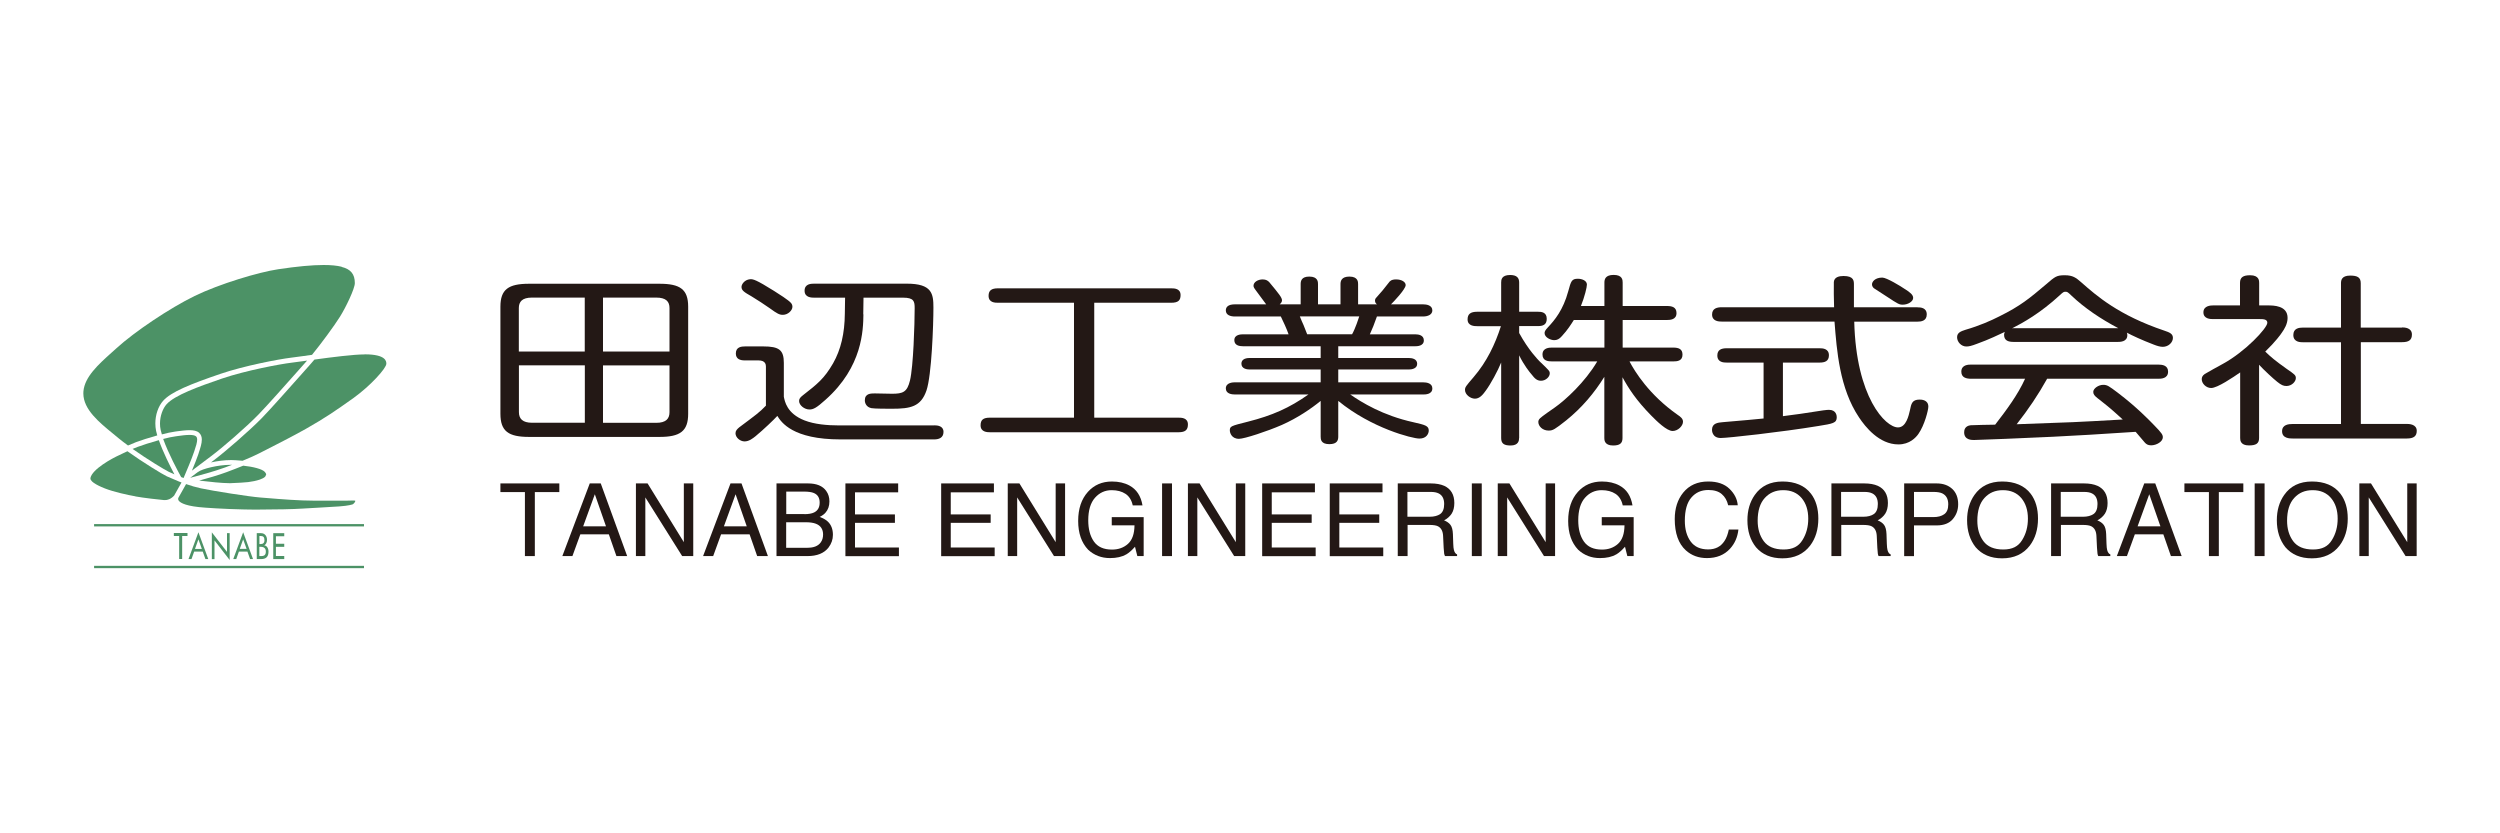 <?xml version="1.0" encoding="UTF-8"?>
<svg xmlns="http://www.w3.org/2000/svg" version="1.1" viewBox="0 0 300 100">
  <defs>
    <style>
      .cls-1 {
        fill: #231815;
      }

      .cls-2 {
        fill: #4c9266;
      }
    </style>
  </defs>
  <!-- Generator: Adobe Illustrator 28.6.0, SVG Export Plug-In . SVG Version: 1.2.0 Build 709)  -->
  <g>
    <g id="_レイヤー_1" data-name="レイヤー_1">
      <g>
        <g>
          <g>
            <path class="cls-2" d="M23.76,56.64c.5-.39,2.43-.86,3.88-.86.06,0,.11,0,.17,0,.01,0,.02,0,.03,0-.28.11-.56.22-.85.32-1.24.46-3.13.97-4.17,1.24.23-.17.56-.43.94-.71h0"/>
            <path class="cls-2" d="M16.51,53.63c.56-.21,1.57-.54,2.55-.81.51,1.45,1.35,3.12,1.87,4.1-.26-.11-.49-.22-.67-.3-.49-.24-2.57-1.49-4.35-2.75.2-.09.41-.17.6-.24h0"/>
            <path class="cls-2" d="M22.04,57.37h0s0,0,0,0M22.05,57.36h0M19.6,52.67c.56-.15,1.09-.26,1.48-.31.09-.01.19-.02.28-.04.41-.06.94-.13,1.39-.13h0c.34,0,.64.05.77.17.1.09.14.22.14.4,0,.32-.14.79-.35,1.4l-.04.11c-.25.77-.94,2.38-1.24,3.09-.1-.04-.19-.07-.29-.11-.37-.67-1.53-2.82-2.16-4.58"/>
            <path class="cls-2" d="M41,32.03c1.09.27,1.58.87,1.58,1.94h0c0,.67-1.08,2.91-1.78,4.03-.7,1.12-2.29,3.27-3.36,4.58-.41.06-.8.11-1.15.16-.63.09-1.13.16-1.42.19-1.45.18-5.53.95-8.41,1.93-3.63,1.24-5.92,2.16-6.88,3.23-.6.67-.94,1.7-.94,2.72,0,.3.03.61.09.9.04.17.08.35.14.54-1.01.28-2.02.61-2.55.81-.31.12-.65.26-.96.4-.41-.3-.8-.6-1.13-.87-.2-.17-.41-.34-.63-.52-1.69-1.38-3.6-2.93-3.6-4.86,0-.08,0-.16.01-.25.15-1.73,1.77-3.2,3.35-4.62.2-.18.39-.35.59-.53,2.21-2.02,6.43-4.84,9.4-6.29,3-1.46,7.69-2.86,10.03-3.21,2.26-.34,4.07-.51,5.46-.51.89,0,1.6.07,2.16.21h0"/>
            <path class="cls-2" d="M27.18,56.66c.72-.27,1.4-.53,2.01-.78,1.19.13,2.28.4,2.59.75.08.09.16.21.16.33h0s-.12.24-.12.24c-.13.13-.35.25-.64.35-.46.15-.91.24-1.39.3h0l-.87.07h0c-.2.01-.4.02-.61.03-.21.01-.42.02-.63.03-.06,0-.13,0-.21,0-.78,0-2.36-.16-3.57-.31,1.04-.28,2.34-.66,3.28-1.01h0"/>
            <path class="cls-2" d="M43.77,42.52h0s0,0,0,0c1.3,0,1.95.22,2.27.47.32.25.32.53.32.66,0,.27-.48.94-1.21,1.71-.73.78-1.71,1.66-2.69,2.37-2.2,1.57-3.41,2.4-5.75,3.73-1.48.84-3.94,2.09-5.12,2.69-.21.1-.37.19-.49.25-.46.24-1.16.55-1.99.89-.64-.06-1.15-.08-1.28-.08-.06,0-.11,0-.17,0-.72,0-1.58.11-2.34.28.13-.1.26-.2.38-.29,1.35-1.01,4.25-3.53,5.71-5.02,1.09-1.12,3.45-3.79,4.87-5.38.46-.52.83-.94,1.03-1.16.13-.14.27-.31.42-.49,2.1-.29,4.72-.62,6.01-.62h.04"/>
            <path class="cls-2" d="M19.42,52.11c-.06-.19-.1-.36-.14-.52-.06-.26-.08-.51-.08-.76,0-.94.35-1.83.79-2.32.97-1.08,3.81-2.11,6.64-3.08,2.91-.99,7.06-1.75,8.3-1.9.3-.04.79-.11,1.42-.19.16-.02.33-.05.5-.07-.21.23-.56.63-1,1.13-1.41,1.59-3.77,4.25-4.85,5.36h0c-1.44,1.48-4.3,3.96-5.64,4.96-.56.42-1.31.99-1.94,1.46h0c-.14.1-.27.2-.39.3.29-.71.62-1.51.78-2l.03-.11c.2-.6.38-1.15.38-1.61,0-.33-.09-.61-.33-.83-.26-.24-.68-.31-1.16-.31-.45,0-.96.07-1.44.13-.1.01-.19.02-.28.04-.44.06-1,.18-1.6.34"/>
            <path class="cls-2" d="M21.38,59.78l.95-1.69c.57.2,1.18.38,1.78.51,1.47.32,5.83,1,7.12,1.1.24.02.55.04.89.07,1.53.13,3.81.31,5.59.31h.13c.44,0,.89,0,1.32,0h1.38c.87,0,1.55,0,1.85-.02.02,0,.04,0,.06,0h0c.12,0,.18.03.19.04h0c0,.07-.08.25-.29.41-.08.03-.51.18-1.64.26-.75.05-1.63.1-2.48.15-.71.04-1.38.08-1.94.11-1,.07-3.22.12-5.3.12-.65,0-1.29,0-1.87-.02-2.04-.04-4.6-.2-5.26-.28h0c-1.88-.2-2.33-.63-2.43-.8-.03-.05-.05-.1-.05-.16,0-.03,0-.07.01-.1"/>
            <path class="cls-2" d="M16.25,59.56c-.87-.15-2.61-.53-3.67-.95-.22-.09-.65-.26-1.03-.48-.38-.21-.7-.47-.7-.71,0-.02,0-.04,0-.06.22-1.06,2.58-2.35,3.47-2.75h0s.01,0,.01,0h0s.43-.22.96-.46c1.88,1.35,4.2,2.76,4.73,3.01.11.05,1.4.6,1.4.6.12.05.23.09.36.14l-.89,1.58c-.43.44-.79.53-1.09.53-.04,0-.08,0-.12,0-.43-.03-2.52-.27-3.44-.44h0"/>
          </g>
          <path class="cls-2" d="M43.68,62.89H11.29v.28h32.39v-.28"/>
          <path class="cls-2" d="M43.68,67.9H11.29v.28h32.39v-.28"/>
          <g>
            <path class="cls-2" d="M34.11,63.98h-1.32v3.11h1.32v-.37h-1v-1.1h1v-.37h-1v-.9h1v-.37"/>
            <path class="cls-2" d="M25.42,63.88v3.22h.32v-2.25l1.82,2.35v-3.22h-.32v2.25l-1.82-2.35"/>
            <path class="cls-2" d="M22.5,63.96h-1.64v.36h.64v2.76h.36v-2.76h.64v-.36"/>
            <path class="cls-2" d="M32.22,66.2c0,.3-.07.52-.22.67-.15.15-.37.22-.67.22h-.52v-3.11h.5c.22,0,.4.07.53.22.13.15.2.34.2.58,0,.16-.03.31-.1.43-.07.12-.15.2-.25.23.17.02.3.1.39.24.09.14.14.31.14.52ZM31.73,64.81c0-.17-.03-.29-.1-.37-.07-.08-.18-.12-.32-.12h-.18v.97h.14c.15,0,.27-.04.35-.12.08-.08.12-.2.12-.36ZM31.9,66.19c0-.19-.05-.33-.15-.42-.1-.1-.25-.15-.44-.15h-.19v1.11h.22c.2,0,.34-.04.43-.13.09-.09.13-.22.13-.41Z"/>
            <path class="cls-2" d="M24.99,67.08l-1.18-3.21-1.19,3.22h.36l.32-.9h1.03l.32.9h.36,0ZM23.4,65.87l.41-1.15.41,1.15h-.82Z"/>
            <path class="cls-2" d="M30.36,67.08l-1.18-3.21-1.19,3.22h.36l.32-.9h1.02l.32.9h.36,0ZM28.77,65.87l.41-1.15.41,1.14h-.81Z"/>
          </g>
        </g>
        <g>
          <path class="cls-1" d="M82.58,49.65c0,2.09-.96,2.78-3.44,2.78h-15.65c-2.48,0-3.44-.68-3.44-2.78v-12.85c0-2.07.96-2.75,3.44-2.75h15.65c2.46,0,3.44.66,3.44,2.75v12.85ZM70.17,42.18v-6.47h-6.33c-1.2,0-1.58.51-1.58,1.26v5.21h7.9ZM70.17,43.84h-7.9v5.61c0,.81.45,1.28,1.58,1.28h6.33v-6.9ZM72.36,42.18h7.98v-5.21c0-.77-.4-1.26-1.6-1.26h-6.38v6.47ZM72.36,43.84v6.9h6.38c1.2,0,1.6-.51,1.6-1.28v-5.61h-7.98Z"/>
          <path class="cls-1" d="M112.13,51.04c.35,0,1.09.06,1.09.79s-.59.9-1.12.9h-11.24c-5.74,0-7.1-2.05-7.58-2.82-.43.47-1.63,1.62-2.62,2.44-.32.25-.77.62-1.31.62s-1.09-.47-1.09-.98c0-.3.19-.49.45-.71,2.08-1.56,2.4-1.77,3.2-2.6v-4.7c0-.21-.05-.73-.88-.73h-1.66c-.56,0-1.07-.17-1.07-.83,0-.79.67-.85,1.12-.85h2.16c1.92,0,2.48.43,2.48,1.98v4.06c.11.53.35,2.01,2.48,2.84,1.2.47,2.75.6,4.11.6h11.45ZM92.9,34.92c.48.3,1.79,1.13,2.03,1.45.11.13.16.28.16.45,0,.41-.51.96-1.15.96-.4,0-.67-.13-1.57-.79-.38-.28-1.71-1.15-2.19-1.43-.86-.49-1.2-.7-1.2-1.13,0-.32.37-.86,1.01-.92.37-.04.75.06,2.91,1.41M103.61,37.72c-.03,1.84-.08,6.3-4.57,10.27-1.04.94-1.44,1.15-1.9,1.15-.61,0-1.25-.51-1.25-1.02,0-.26.13-.43.45-.68,1.73-1.35,2.56-1.99,3.63-3.84.93-1.64,1.39-3.57,1.41-5.98l.03-1.9h-3.71c-.29,0-1.15,0-1.15-.83s.77-.85,1.15-.85h11.13c3.02,0,3.18,1.22,3.18,2.86,0,2.09-.21,8.11-.83,9.95-.67,1.96-1.92,2.2-4.14,2.2-.56,0-2.08,0-2.46-.07-.59-.11-.8-.57-.8-.94,0-.83.72-.83,1.2-.83.32,0,1.76.04,2.06.04,1.31,0,1.82-.19,2.16-1.6.4-1.66.56-6.77.56-8.67,0-.81-.08-1.26-1.39-1.26h-4.75l-.03,2.01Z"/>
          <path class="cls-1" d="M131.31,50.12h10.12c.32,0,1.12,0,1.12.81,0,.62-.27.94-1.12.94h-22.64c-.32,0-1.12-.02-1.12-.83,0-.66.32-.92,1.12-.92h10.09v-13.79h-9.13c-.32,0-1.12,0-1.12-.83,0-.64.35-.9,1.12-.9h20.8c.37,0,1.12.02,1.12.81,0,.64-.29.92-1.12.92h-9.24v13.79Z"/>
          <path class="cls-1" d="M156.08,36.52v-2.43c0-.38.1-.9,1.04-.9,1.04,0,1.04.66,1.04.9v2.43h2.7v-2.43c0-.36.11-.9,1.07-.9,1.04,0,1.04.66,1.04.9v2.43h2.27c-.11-.08-.24-.19-.24-.45,0-.13.05-.26.16-.36.72-.81.8-.9,1.49-1.79.13-.19.32-.39.88-.39.69,0,1.15.32,1.15.68,0,.49-1.47,2.03-1.76,2.31h3.84c.43,0,1.12.11,1.12.73,0,.49-.51.73-1.12.73h-5.53c-.37,1.05-.51,1.37-.85,2.14h5.47c.35,0,1.01.09,1.01.73,0,.7-.85.7-1.01.7h-9.26v1.41h8.46c.4,0,1.01.11,1.01.7s-.67.68-1.01.68h-8.46v1.54h10.17c.45,0,1.12.11,1.12.73,0,.73-.85.73-1.12.73h-8.73c1.36.94,3.9,2.52,7.58,3.33,1.41.32,1.84.43,1.84,1,0,.36-.27.96-1.12.96s-5.74-1.24-9.74-4.52v4.29c0,.43-.13.9-1.07.9-1.01,0-1.04-.58-1.04-.9v-4.29c-1.12.92-2.78,2.05-4.65,2.88-1.76.77-4.51,1.67-5.15,1.67-.91,0-1.1-.75-1.1-1,0-.51.11-.54,2.14-1.05,2.96-.75,4.99-1.65,7.29-3.27h-8.81c-.4,0-1.1-.09-1.1-.73,0-.73.93-.73,1.1-.73h10.28v-1.54h-8.52c-.32,0-.99-.08-.99-.7,0-.43.35-.68.99-.68h8.52v-1.41h-9.32c-.4,0-1.04-.08-1.04-.73,0-.7.85-.7,1.04-.7h5.47c-.19-.58-.69-1.66-.93-2.14h-5.5c-.51,0-1.1-.15-1.1-.73,0-.38.24-.73,1.1-.73h3.74c-.56-.77-.64-.87-1.28-1.73-.1-.13-.24-.32-.24-.49,0-.47.56-.77,1.1-.77.43,0,.64.17.8.34,1.17,1.41,1.52,1.84,1.52,2.18,0,.23-.21.41-.27.47h2.51ZM162.25,40.11c.37-.64.8-1.94.86-2.14h-7.13c.05.17.43,1,.45,1.05.32.81.35.9.43,1.09h5.39Z"/>
          <path class="cls-1" d="M182.29,52.57c0,.28-.06.89-1.02.89-.77,0-1.13-.22-1.13-.89v-9.07c-.39.98-1.27,2.6-1.85,3.38-.39.55-.77.96-1.3.96s-1.19-.48-1.19-1.05c0-.33.11-.46,1.02-1.52,1.6-1.86,2.6-3.97,3.29-6.13h-2.84c-.3,0-1.16,0-1.16-.81,0-.65.36-.92,1.16-.92h2.87v-3.51c0-.31.03-.9,1.08-.9.8,0,1.08.35,1.08.9v3.51h2.26c.39,0,1.05.04,1.05.85,0,.74-.5.87-1.05.87h-2.26v.83c1.13,2.07,2.26,3.2,2.43,3.38,1.21,1.16,1.24,1.18,1.24,1.48,0,.39-.47.87-1.05.87-.47,0-.75-.26-1.13-.76-.2-.22-.92-1.11-1.49-2.29v9.92ZM195.55,43.39c.61,1.16,2.32,3.97,5.74,6.37.42.28.67.5.67.85,0,.5-.61,1.11-1.24,1.11-.72,0-1.93-1.2-2.57-1.85-1.8-1.83-2.73-3.27-3.45-4.6v7.3c0,.63-.33.89-1.13.89-1.05,0-1.05-.68-1.05-.89v-7.35c-1.19,1.92-2.68,3.7-4.58,5.23-1.38,1.09-1.6,1.22-2.1,1.22-.75,0-1.24-.54-1.24-1.03,0-.07,0-.26.22-.46.11-.13,1.49-1.11,1.77-1.29,1.24-.87,3.62-3.03,5.08-5.52h-5.41c-.5,0-1.16-.07-1.16-.83,0-.81.83-.83,1.16-.83h6.27v-3.31h-3.67c-.33.52-.75,1.2-1.44,1.94-.3.35-.58.48-.91.48-.44,0-1.16-.33-1.16-.85,0-.17.06-.33.41-.7.8-.85,1.82-2.07,2.43-4.32.33-1.22.41-1.5,1.16-1.5.44,0,1.08.2,1.08.7,0,.31-.27,1.46-.72,2.57h2.82v-2.81c0-.39.11-.92,1.11-.92,1.05,0,1.08.61,1.08.92v2.81h5.3c.58,0,1.16.11,1.16.85,0,.79-.75.83-1.16.83h-5.3v3.31h6.05c.69,0,1.13.18,1.13.85,0,.77-.66.81-1.13.81h-5.19Z"/>
          <path class="cls-1" d="M230.08,36.88c.36,0,1.13.02,1.13.85,0,.78-.66.87-1.13.87h-7.57c.22,9.07,3.75,12.69,5.25,12.69.99,0,1.29-1.46,1.43-2.05.16-.81.27-1.29,1.16-1.29.22,0,1.05.02,1.05.85,0,.39-.44,2.2-1.19,3.27-.3.43-1.05,1.26-2.4,1.26-2.32,0-3.98-2.12-4.72-3.23-2.35-3.49-2.68-8.05-2.95-11.51h-13.53c-.33,0-1.16-.02-1.16-.85,0-.74.61-.87,1.16-.87h13.48c-.03-.44-.05-2.77-.03-3.03.05-.59.64-.72,1.16-.72,1.25,0,1.25.59,1.25,1.05v2.7h7.62ZM211.63,43.51h-4.42c-.36,0-1.13-.02-1.13-.85,0-.68.47-.87,1.13-.87h11.13c.39,0,1.13.04,1.13.85,0,.72-.52.87-1.13.87h-4.39v6.43c1.79-.22,2.1-.28,4.86-.7.3-.04.55-.06.66-.06.89,0,.94.72.94.89,0,.7-.47.77-2.21,1.05-4.5.74-10.88,1.44-11.71,1.44-1.05,0-1.05-.92-1.05-.98,0-.79.69-.87,1.3-.92,3.01-.26,3.37-.29,4.89-.44v-6.72ZM228.61,34.7c.61.39.97.68.97,1.05,0,.42-.61.81-1.24.81-.42,0-.55-.06-1.91-.96-.44-.28-1.57-1.02-1.57-1.02-.14-.13-.22-.28-.22-.46,0-.31.36-.81,1.24-.81.5,0,2.16,1,2.74,1.4"/>
          <path class="cls-1" d="M241.65,41.03c-.64,0-1.16-.15-1.16-.85,0-.15.06-.24.08-.35-.61.28-1.85.9-3.37,1.44-.63.24-.94.31-1.24.31-.61,0-1.11-.55-1.11-1.11s.47-.72,1.02-.9c1.66-.48,3.04-1.09,4.06-1.61,2.54-1.26,3.59-2.14,5.6-3.84,1.08-.94,1.27-1.09,2.24-1.09s1.35.3,1.96.83c1.85,1.63,4.5,3.97,10,5.82.58.2,1.02.35,1.02.87s-.52,1.07-1.22,1.07c-.3,0-.69-.11-1.11-.28-1.41-.54-2.54-1.07-3.2-1.42.03.07.06.15.06.3,0,.81-.88.81-1.16.81h-12.49ZM245.65,45.46c-1.05,1.89-2.27,3.7-3.65,5.45,6.88-.24,6.91-.24,12.73-.57-1.41-1.28-1.57-1.42-3.04-2.57-.33-.26-.5-.46-.5-.74,0-.42.64-.85,1.19-.85.5,0,.69.15,1.77.96,2.26,1.72,3.75,3.27,4.34,3.88.94.96,1.05,1.16,1.05,1.46,0,.5-.74.96-1.41.96-.39,0-.58-.15-.75-.33-.16-.2-.94-1.09-1.1-1.29-5.03.33-6.41.41-9.92.59-2.93.15-9.14.39-9.47.39-.3,0-1.19,0-1.19-.92,0-.24.06-.76.77-.85.3-.02,2.48-.07,2.95-.07,1.36-1.76,2.71-3.57,3.59-5.51h-6.46c-.55,0-1.19-.11-1.19-.85,0-.85.88-.85,1.19-.85h22.43c.5,0,1.19.09,1.19.85,0,.85-.88.85-1.16.85h-13.37ZM241.65,39.38h12.54c-2.1-1.11-4.03-2.4-5.64-3.93-.41-.39-.47-.44-.69-.44s-.28.04-.69.42c-2.32,2.14-4.42,3.31-5.72,3.97l.19-.02Z"/>
          <path class="cls-1" d="M272.14,36.65c.66,0,2.37,0,2.37,1.5,0,.72-.39,1.35-.69,1.77-.11.18-.75,1.07-1.99,2.27.67.65,1.22,1.11,2.51,2.03,1.05.72,1.16.81,1.16,1.16,0,.39-.47.94-1.13.94-.36,0-.61-.11-1.1-.5-.47-.37-1.63-1.44-2.18-2.05v8.79c0,.68-.39.89-1.22.89-1.02,0-1.05-.63-1.05-.89v-7.87c-.82.57-2.73,1.87-3.48,1.87-.61,0-1.13-.54-1.13-1.05,0-.2.05-.41.36-.63.11-.09,1.88-1.05,2.18-1.22,2.65-1.44,5.33-4.28,5.33-4.93,0-.44-.52-.44-.96-.44h-5.55c-.28,0-1.16,0-1.16-.81s.91-.83,1.16-.83h3.23v-2.7c0-.7.41-.92,1.22-.92,1.08,0,1.08.68,1.08.92v2.7h1.05ZM288.24,39.29c.28,0,1.19.02,1.19.85,0,.68-.39.92-1.19.92h-4.94v9.81h5.52c.25,0,1.19.02,1.19.83,0,.65-.38.92-1.19.92h-13.7c-.33,0-1.27,0-1.27-.87,0-.81.8-.87,1.27-.87h5.8v-9.81h-4.56c-.3,0-1.16,0-1.16-.87,0-.81.69-.89,1.16-.89h4.56v-5.32c0-.33.05-.92,1.1-.92.88,0,1.27.22,1.27.92v5.32h4.94Z"/>
        </g>
        <g>
          <path class="cls-1" d="M67.12,58.01v1.04h-2.94v7.68h-1.19v-7.68h-2.94v-1.04h7.07Z"/>
          <path class="cls-1" d="M70.76,58.01h1.33l3.17,8.72h-1.29l-.91-2.61h-3.42l-.95,2.61h-1.21l3.29-8.72ZM72.72,63.16l-1.34-3.85-1.4,3.85h2.74Z"/>
          <path class="cls-1" d="M76.32,58.01h1.39l4.35,7.05v-7.05h1.13v8.72h-1.33l-4.42-7.04v7.04h-1.13v-8.72Z"/>
          <path class="cls-1" d="M87.65,58.01h1.33l3.17,8.72h-1.29l-.91-2.61h-3.42l-.95,2.61h-1.21l3.29-8.72ZM89.61,63.16l-1.34-3.85-1.4,3.85h2.74Z"/>
          <path class="cls-1" d="M93.19,58.01h3.77c1.03,0,1.76.3,2.19.91.26.36.38.78.38,1.25,0,.55-.16,1-.47,1.35-.16.19-.4.36-.7.51.45.17.78.36,1,.58.39.38.59.91.59,1.57,0,.56-.18,1.07-.53,1.53-.53.68-1.37,1.02-2.53,1.02h-3.71v-8.72ZM96.52,61.7c.5,0,.9-.07,1.18-.21.44-.22.66-.61.66-1.18s-.23-.95-.7-1.15c-.26-.11-.66-.17-1.18-.17h-2.13v2.7h2.17ZM96.92,65.73c.73,0,1.25-.21,1.56-.63.2-.27.29-.59.29-.96,0-.63-.29-1.07-.86-1.29-.3-.12-.71-.18-1.2-.18h-2.37v3.07h2.57Z"/>
          <path class="cls-1" d="M101.45,58.01h6.33v1.07h-5.18v2.65h4.79v1.01h-4.79v2.96h5.27v1.04h-6.42v-8.72Z"/>
          <path class="cls-1" d="M112.94,58.01h6.33v1.07h-5.18v2.65h4.79v1.01h-4.79v2.96h5.27v1.04h-6.42v-8.72Z"/>
          <path class="cls-1" d="M120.94,58.01h1.39l4.35,7.05v-7.05h1.13v8.72h-1.33l-4.42-7.04v7.04h-1.13v-8.72Z"/>
          <path class="cls-1" d="M135.53,58.26c.85.46,1.38,1.25,1.57,2.39h-1.17c-.14-.64-.43-1.1-.87-1.39-.44-.29-.99-.44-1.66-.44-.79,0-1.46.3-2,.91-.54.61-.81,1.51-.81,2.71,0,1.04.22,1.88.67,2.53.45.65,1.17.98,2.18.98.77,0,1.41-.23,1.92-.69.51-.46.77-1.2.78-2.22h-2.73v-.98h3.83v4.67h-.76l-.28-1.12c-.39.44-.74.74-1.05.92-.51.29-1.16.44-1.95.44-1.02,0-1.89-.33-2.62-1-.8-.84-1.2-1.99-1.2-3.46s.39-2.62,1.17-3.49c.74-.82,1.7-1.24,2.88-1.24.81,0,1.51.16,2.1.48Z"/>
          <path class="cls-1" d="M139.45,58.01h1.19v8.72h-1.19v-8.72Z"/>
          <path class="cls-1" d="M142.56,58.01h1.39l4.35,7.05v-7.05h1.13v8.72h-1.33l-4.42-7.04v7.04h-1.13v-8.72Z"/>
          <path class="cls-1" d="M151.46,58.01h6.33v1.07h-5.18v2.65h4.79v1.01h-4.79v2.96h5.27v1.04h-6.42v-8.72Z"/>
          <path class="cls-1" d="M159.57,58.01h6.33v1.07h-5.18v2.65h4.79v1.01h-4.79v2.96h5.27v1.04h-6.42v-8.72Z"/>
          <path class="cls-1" d="M167.72,58.01h3.97c.65,0,1.19.1,1.62.29.8.37,1.21,1.06,1.21,2.06,0,.52-.11.95-.32,1.28-.22.33-.52.6-.91.8.34.14.6.32.77.55.17.23.27.59.29,1.1l.04,1.17c.01.33.04.58.08.74.07.28.2.46.38.53v.2h-1.45c-.04-.07-.07-.17-.1-.29-.02-.12-.04-.35-.06-.69l-.07-1.45c-.03-.57-.23-.95-.62-1.15-.22-.11-.56-.16-1.03-.16h-2.61v3.74h-1.18v-8.72ZM171.55,62.01c.54,0,.97-.11,1.28-.33.31-.22.47-.62.47-1.2,0-.62-.22-1.05-.66-1.27-.24-.12-.55-.18-.94-.18h-2.81v2.98h2.66Z"/>
          <path class="cls-1" d="M176.62,58.01h1.19v8.72h-1.19v-8.72Z"/>
          <path class="cls-1" d="M179.74,58.01h1.39l4.35,7.05v-7.05h1.13v8.72h-1.33l-4.42-7.04v7.04h-1.13v-8.72Z"/>
          <path class="cls-1" d="M194.33,58.26c.86.46,1.38,1.25,1.57,2.39h-1.17c-.14-.64-.43-1.1-.87-1.39-.44-.29-.99-.44-1.66-.44-.79,0-1.46.3-2,.91-.54.61-.81,1.51-.81,2.71,0,1.04.22,1.88.67,2.53.45.65,1.17.98,2.18.98.77,0,1.41-.23,1.92-.69.51-.46.77-1.2.78-2.22h-2.73v-.98h3.83v4.67h-.76l-.28-1.12c-.39.44-.74.74-1.05.92-.51.29-1.16.44-1.95.44-1.02,0-1.89-.33-2.62-1-.8-.84-1.2-1.99-1.2-3.46s.39-2.62,1.17-3.49c.74-.82,1.7-1.24,2.88-1.24.81,0,1.51.16,2.1.48Z"/>
          <path class="cls-1" d="M207.53,58.65c.6.58.94,1.24,1,1.98h-1.15c-.13-.56-.38-1.01-.77-1.34-.38-.33-.92-.49-1.61-.49-.85,0-1.52.3-2.04.91-.52.6-.78,1.53-.78,2.78,0,1.02.23,1.85.7,2.49.47.64,1.17.95,2.1.95.86,0,1.51-.33,1.95-1,.24-.35.41-.82.53-1.39h1.15c-.1.92-.44,1.69-1.01,2.31-.69.75-1.61,1.12-2.77,1.12-1,0-1.84-.31-2.52-.92-.9-.81-1.34-2.07-1.34-3.76,0-1.29.34-2.34,1.01-3.17.73-.9,1.73-1.34,3.01-1.34,1.09,0,1.94.29,2.54.87Z"/>
          <path class="cls-1" d="M217.33,59.26c.58.77.87,1.76.87,2.97,0,1.3-.33,2.38-.99,3.25-.78,1.01-1.88,1.52-3.32,1.52-1.34,0-2.4-.44-3.17-1.33-.69-.86-1.03-1.94-1.03-3.24,0-1.18.29-2.19.88-3.03.75-1.08,1.86-1.62,3.34-1.62s2.68.49,3.42,1.48ZM216.29,64.82c.47-.75.7-1.61.7-2.58,0-1.03-.27-1.85-.8-2.48-.54-.63-1.27-.94-2.2-.94s-1.64.31-2.21.93c-.57.62-.86,1.53-.86,2.74,0,.97.24,1.78.73,2.45.49.66,1.28,1,2.38,1s1.8-.37,2.26-1.12Z"/>
          <path class="cls-1" d="M219.75,58.01h3.97c.65,0,1.19.1,1.62.29.8.37,1.21,1.06,1.21,2.06,0,.52-.11.95-.32,1.28-.22.33-.52.6-.91.8.34.14.6.32.77.55.17.23.27.59.29,1.1l.04,1.17c.01.33.04.58.08.74.07.28.2.46.38.53v.2h-1.45c-.04-.07-.07-.17-.09-.29-.02-.12-.04-.35-.06-.69l-.07-1.45c-.03-.57-.23-.95-.62-1.15-.22-.11-.56-.16-1.03-.16h-2.61v3.74h-1.18v-8.72ZM223.59,62.01c.54,0,.97-.11,1.28-.33.31-.22.47-.62.47-1.2,0-.62-.22-1.05-.66-1.27-.23-.12-.55-.18-.94-.18h-2.81v2.98h2.66Z"/>
          <path class="cls-1" d="M228.5,58.01h3.9c.77,0,1.39.22,1.87.66.47.44.71,1.05.71,1.84,0,.68-.21,1.27-.64,1.78-.42.5-1.07.76-1.94.76h-2.72v3.69h-1.18v-8.72ZM233.09,59.21c-.26-.12-.62-.18-1.07-.18h-2.34v3.02h2.34c.53,0,.95-.11,1.28-.34.33-.23.49-.62.49-1.19,0-.64-.24-1.08-.71-1.31Z"/>
          <path class="cls-1" d="M243.69,59.26c.58.77.87,1.76.87,2.97,0,1.3-.33,2.38-.99,3.25-.78,1.01-1.88,1.52-3.32,1.52-1.34,0-2.4-.44-3.17-1.33-.68-.86-1.03-1.94-1.03-3.24,0-1.18.29-2.19.88-3.03.75-1.08,1.87-1.62,3.34-1.62s2.68.49,3.42,1.48ZM242.65,64.82c.47-.75.7-1.61.7-2.58,0-1.03-.27-1.85-.8-2.48-.54-.63-1.27-.94-2.2-.94s-1.64.31-2.21.93c-.57.62-.86,1.53-.86,2.74,0,.97.24,1.78.73,2.45.49.66,1.28,1,2.38,1s1.8-.37,2.26-1.12Z"/>
          <path class="cls-1" d="M246.11,58.01h3.97c.65,0,1.19.1,1.62.29.8.37,1.21,1.06,1.21,2.06,0,.52-.11.95-.32,1.28-.22.33-.52.6-.91.8.34.14.6.32.77.55.17.23.27.59.29,1.1l.04,1.17c.01.33.04.58.08.74.07.28.2.46.38.53v.2h-1.45c-.04-.07-.07-.17-.09-.29-.02-.12-.04-.35-.06-.69l-.07-1.45c-.03-.57-.23-.95-.62-1.15-.22-.11-.56-.16-1.03-.16h-2.61v3.74h-1.18v-8.72ZM249.95,62.01c.54,0,.96-.11,1.28-.33.31-.22.47-.62.47-1.2,0-.62-.22-1.05-.66-1.27-.23-.12-.55-.18-.94-.18h-2.81v2.98h2.66Z"/>
          <path class="cls-1" d="M257.29,58.01h1.34l3.17,8.72h-1.29l-.91-2.61h-3.42l-.95,2.61h-1.21l3.29-8.72ZM259.25,63.16l-1.34-3.85-1.4,3.85h2.74Z"/>
          <path class="cls-1" d="M269.2,58.01v1.04h-2.94v7.68h-1.19v-7.68h-2.94v-1.04h7.07Z"/>
          <path class="cls-1" d="M270.56,58.01h1.19v8.72h-1.19v-8.72Z"/>
          <path class="cls-1" d="M280.86,59.26c.58.77.87,1.76.87,2.97,0,1.3-.33,2.38-.99,3.25-.78,1.01-1.88,1.52-3.32,1.52-1.34,0-2.4-.44-3.17-1.33-.68-.86-1.03-1.94-1.03-3.24,0-1.18.29-2.19.88-3.03.75-1.08,1.86-1.62,3.34-1.62s2.68.49,3.42,1.48ZM279.82,64.82c.47-.75.7-1.61.7-2.58,0-1.03-.27-1.85-.8-2.48-.54-.63-1.27-.94-2.2-.94s-1.64.31-2.21.93c-.57.62-.86,1.53-.86,2.74,0,.97.24,1.78.73,2.45.49.66,1.28,1,2.38,1s1.8-.37,2.26-1.12Z"/>
          <path class="cls-1" d="M283.13,58.01h1.39l4.35,7.05v-7.05h1.13v8.72h-1.33l-4.42-7.04v7.04h-1.13v-8.72Z"/>
        </g>
      </g>
    </g>
  </g>
</svg>